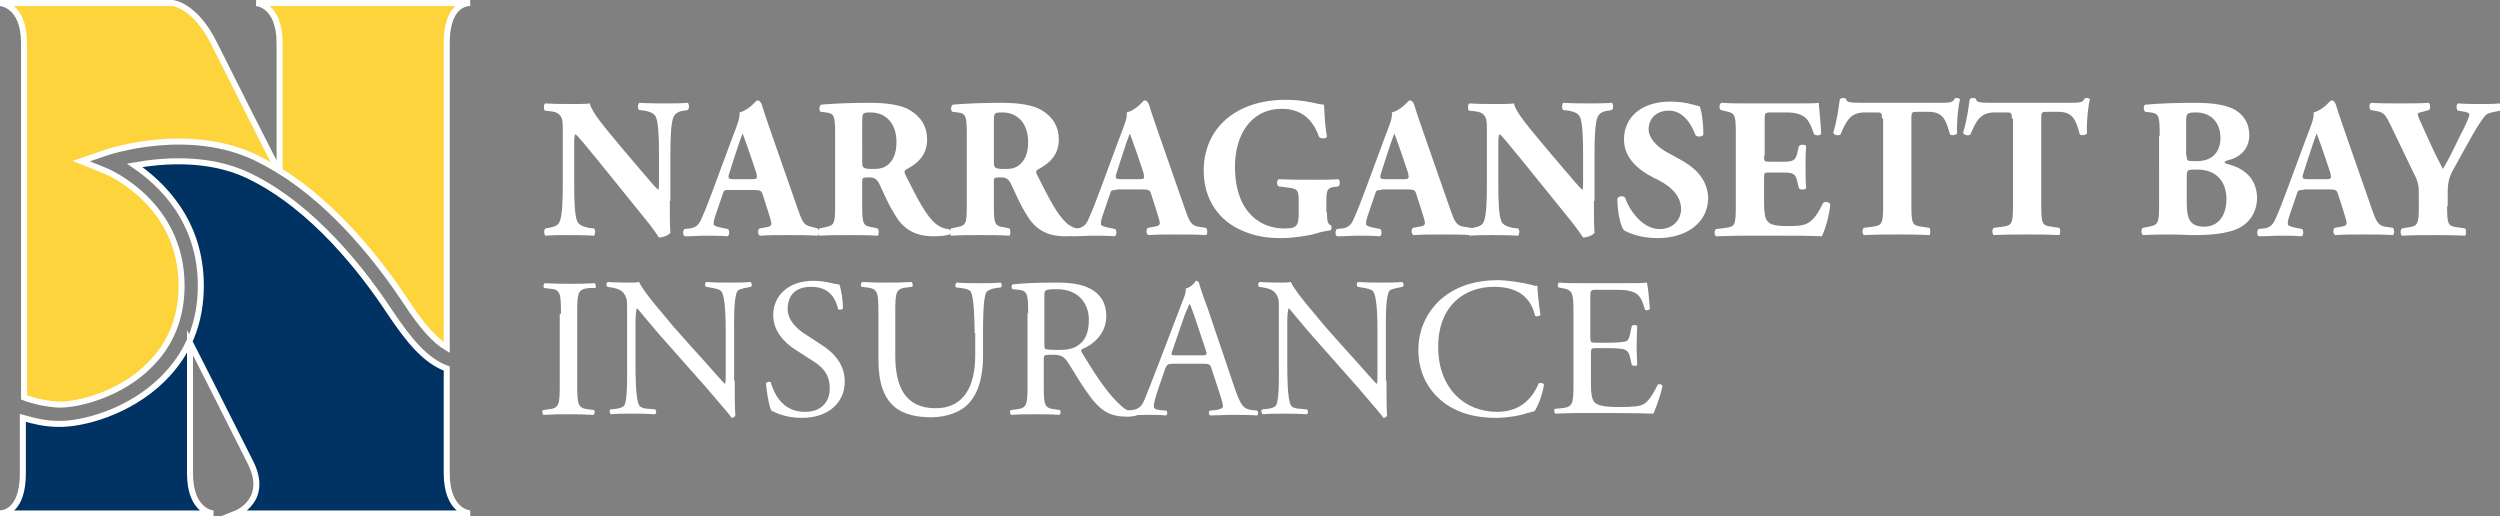 <?xml version="1.0" encoding="utf-8"?>
<!-- Generator: Adobe Illustrator 27.7.0, SVG Export Plug-In . SVG Version: 6.00 Build 0)  -->
<svg version="1.1" id="Layer_1" xmlns="http://www.w3.org/2000/svg" xmlns:xlink="http://www.w3.org/1999/xlink" x="0px" y="0px"
	 viewBox="0 0 415.8 85.9" style="enable-background:new 0 0 415.8 85.9;" xml:space="preserve">
<rect x="0" y="0" width="415.8" height="85.9" fill="#808080" stroke="none"/>
<style type="text/css">
	.st0{enable-background:new    ;}
	.st1{fill:#FFFFFF;}
	.st2{fill:#003264;stroke:#FFFFFF;stroke-miterlimit:10;}
	.st3{fill:#FED43C;stroke:#FFFFFF;stroke-miterlimit:10;}
</style>
<g id="NArragansett_bay_insurance_00000021835503645594067290000001289261407631546285_">
	<g class="st0">
		<path class="st1" d="M111.4,33.4c0,2.1,0,4.2,0.1,5.3c-0.2,0.4-1.2,0.8-1.9,0.8c0,0-1.1-1.7-2.7-3.6l-7.6-9.4
			c-1.9-2.3-3-3.7-3.6-4.2c-0.2,0.3-0.2,0.9-0.2,2.1v6.4c0,2.7,0.1,5.1,0.5,6c0.3,0.7,1.1,0.9,1.9,1.1l0.9,0.1c0.3,0.3,0.2,1,0,1.2
			c-1.8-0.1-3.1-0.1-4.4-0.1c-1.2,0-2.4,0-3.7,0.1c-0.2-0.2-0.3-0.9,0-1.2l0.6-0.1c0.9-0.2,1.6-0.4,1.8-1.1c0.4-0.9,0.5-3.4,0.5-6
			v-8.4c0-1.8,0-2.3-0.2-2.8c-0.3-0.6-0.7-1-1.9-1.1l-0.9-0.1c-0.2-0.3-0.2-1.1,0.1-1.2c1.6,0.1,3.2,0.1,4.6,0.1
			c1.1,0,2.1,0,2.8-0.1c0.3,1.5,2.5,4,5.4,7.5l2.8,3.3c1.5,1.7,2.4,2.9,3.2,3.6c0.1-0.3,0.1-0.9,0.1-1.5v-4.6c0-2.7-0.1-5.1-0.5-6
			c-0.3-0.7-1-0.9-1.9-1.1l-0.9-0.1c-0.3-0.3-0.2-1,0-1.2c1.8,0.1,3.1,0.1,4.4,0.1c1.2,0,2.4,0,3.7-0.1c0.2,0.2,0.3,0.9,0,1.2
			l-0.6,0.1c-0.9,0.1-1.5,0.4-1.8,1.1c-0.4,0.9-0.5,3.4-0.5,6V33.4z"/>
		<path class="st1" d="M121.3,31.6c-0.8,0-0.9,0-1.1,0.7l-1.3,3.8c-0.2,0.7-0.2,0.9-0.2,1.2c0,0.2,0.4,0.4,1.4,0.6l1,0.2
			c0.2,0.2,0.3,1-0.1,1.2c-1.2-0.1-2.3-0.1-3.7-0.1c-1.1,0-1.9,0.1-3.4,0.1c-0.4-0.2-0.3-0.9-0.1-1.2l0.9-0.1c0.8-0.1,1.5-0.4,2-1.7
			c0.6-1.3,1.2-2.9,2.1-5.3l3-8.1c0.8-2.1,1.3-3.2,1.2-4.2c1.6-0.4,2.8-2,2.9-2c0.4,0,0.6,0.2,0.8,0.7c0.3,1,0.7,2.2,1.5,4.5
			l4.5,12.9c0.7,2,1,2.7,2.2,2.9L136,38c0.2,0.2,0.3,1,0,1.2c-1.6-0.1-3.4-0.1-5.1-0.1c-1.6,0-2.9,0-4.5,0.1
			c-0.4-0.2-0.4-0.9-0.1-1.2l1.1-0.2c0.8-0.1,0.9-0.4,0.9-0.6c0-0.2-0.2-1-0.6-2.2l-0.9-2.8c-0.2-0.5-0.4-0.6-1.6-0.6H121.3z
			 M125.1,29.8c0.8,0,0.9-0.1,0.7-1l-0.9-2.7c-0.5-1.4-1.1-3.2-1.4-3.9c-0.3,0.8-0.9,2.5-1.4,4.1l-0.8,2.5c-0.3,0.9-0.1,1,0.7,1
			H125.1z"/>
		<path class="st1" d="M138.9,22.6c0-3.3-0.1-3.7-1.5-3.9l-0.9-0.1c-0.3-0.2-0.3-1,0.1-1.2c2.5-0.2,5-0.3,8.2-0.3
			c2.8,0,5.2,0.4,6.5,1.2c1.9,1.1,2.9,2.8,2.9,4.9c0,2.9-2,4.2-3.5,5c-0.3,0.2-0.3,0.4-0.2,0.7c2.2,4.4,3.5,6.9,5.1,8.3
			c0.9,0.7,1.7,0.9,2.2,0.9c0.3,0.2,0.3,0.7,0.1,0.9c-0.5,0.2-1.6,0.3-2.6,0.3c-3,0-5-1.1-6.4-3.5c-1.1-1.7-1.8-3.4-2.6-5.1
			c-0.4-0.9-0.9-1.2-1.7-1.2c-1.2,0-1.2,0.1-1.2,0.7v4.1c0,3,0.2,3.3,1.7,3.5L146,38c0.2,0.2,0.2,1,0,1.2c-1.7-0.1-3.3-0.1-4.9-0.1
			c-1.7,0-3.1,0-4.8,0.1c-0.3-0.2-0.3-1,0-1.2l0.9-0.2c1.5-0.3,1.7-0.5,1.7-3.5V22.6z M143.4,26.8c0,1.2,0.1,1.3,2,1.3
			c1.2,0,1.9-0.3,2.5-0.9c0.6-0.6,1.2-1.6,1.2-3.6c0-3-1.7-4.9-4.3-4.9c-1.4,0-1.4,0.1-1.4,1.7V26.8z"/>
		<path class="st1" d="M160.8,22.6c0-3.3-0.1-3.7-1.5-3.9l-0.9-0.1c-0.3-0.2-0.3-1,0.1-1.2c2.5-0.2,5-0.3,8.2-0.3
			c2.8,0,5.2,0.4,6.5,1.2c1.9,1.1,2.9,2.8,2.9,4.9c0,2.9-2,4.2-3.5,5c-0.3,0.2-0.3,0.4-0.2,0.7c2.2,4.4,3.5,6.9,5.1,8.3
			c0.9,0.7,1.7,0.9,2.2,0.9c0.3,0.2,0.3,0.7,0.1,0.9c-0.5,0.2-1.6,0.3-2.6,0.3c-3,0-5-1.1-6.4-3.5c-1.1-1.7-1.8-3.4-2.6-5.1
			c-0.4-0.9-0.9-1.2-1.7-1.2c-1.2,0-1.2,0.1-1.2,0.7v4.1c0,3,0.2,3.3,1.7,3.5l0.9,0.2c0.2,0.2,0.2,1,0,1.2c-1.7-0.1-3.3-0.1-4.9-0.1
			c-1.7,0-3.1,0-4.8,0.1c-0.3-0.2-0.3-1,0-1.2l0.9-0.2c1.5-0.3,1.7-0.5,1.7-3.5V22.6z M165.3,26.8c0,1.2,0.1,1.3,2,1.3
			c1.2,0,1.9-0.3,2.5-0.9c0.6-0.6,1.2-1.6,1.2-3.6c0-3-1.7-4.9-4.3-4.9c-1.4,0-1.4,0.1-1.4,1.7V26.8z"/>
		<path class="st1" d="M185.7,31.6c-0.8,0-0.9,0-1.1,0.7l-1.3,3.8c-0.2,0.7-0.2,0.9-0.2,1.2c0,0.2,0.4,0.4,1.4,0.6l1,0.2
			c0.2,0.2,0.3,1-0.1,1.2c-1.2-0.1-2.3-0.1-3.7-0.1c-1.1,0-1.9,0.1-3.4,0.1c-0.4-0.2-0.3-0.9-0.1-1.2l0.9-0.1c0.8-0.1,1.5-0.4,2-1.7
			c0.6-1.3,1.2-2.9,2.1-5.3l3-8.1c0.8-2.1,1.3-3.2,1.2-4.2c1.6-0.4,2.8-2,2.9-2c0.4,0,0.6,0.2,0.8,0.7c0.3,1,0.7,2.2,1.5,4.5
			l4.5,12.9c0.7,2,1,2.7,2.2,2.9l1.3,0.2c0.2,0.2,0.3,1,0,1.2c-1.6-0.1-3.4-0.1-5.1-0.1c-1.6,0-2.9,0-4.5,0.1
			c-0.4-0.2-0.4-0.9-0.1-1.2l1.1-0.2c0.8-0.1,0.9-0.4,0.9-0.6c0-0.2-0.2-1-0.6-2.2l-0.9-2.8c-0.2-0.5-0.4-0.6-1.6-0.6H185.7z
			 M189.5,29.8c0.8,0,0.9-0.1,0.7-1l-0.9-2.7c-0.5-1.4-1.1-3.2-1.4-3.9c-0.3,0.8-0.9,2.5-1.4,4.1l-0.8,2.5c-0.3,0.9-0.1,1,0.7,1
			H189.5z"/>
		<path class="st1" d="M220.7,35.3c0,1.4,0.1,2,0.7,2.2c0.1,0.1,0.1,0.7-0.1,0.8c-0.6,0.1-1.4,0.2-2.3,0.5c-1.2,0.4-4,0.8-5.8,0.8
			c-2.2,0-4.2-0.2-6.5-1.2c-3.9-1.6-6.5-5.2-6.5-10c0-4.1,1.8-7.8,5.8-10c2.2-1.2,4.9-1.8,7.7-1.8c3.7,0,5.5,0.8,6.5,0.8
			c0.1,1,0.1,3.3,0.5,5.3c-0.1,0.4-1,0.4-1.3,0.1c-1.1-3.1-3.1-4.7-6.2-4.7c-5.2,0-7.8,4.4-7.8,9.6c0,4.7,1.6,7.5,3.8,9
			c1.6,1.1,3.3,1.3,4.5,1.3c1.9,0,2.3-0.4,2.3-2.5v-2.1c0-1.8-0.2-2-1.8-2.2l-1.5-0.2c-0.4-0.2-0.4-1,0-1.2c2.3,0.1,4,0.1,5.6,0.1
			c1.6,0,3.2,0,4.3-0.1c0.3,0.2,0.3,1,0,1.2l-0.8,0.1c-1,0.2-1.2,0.5-1.2,2.3V35.3z"/>
		<path class="st1" d="M229.8,31.6c-0.8,0-0.9,0-1.1,0.7l-1.3,3.8c-0.2,0.7-0.2,0.9-0.2,1.2c0,0.2,0.4,0.4,1.4,0.6l1,0.2
			c0.2,0.2,0.3,1-0.1,1.2c-1.2-0.1-2.3-0.1-3.7-0.1c-1.1,0-1.9,0.1-3.4,0.1c-0.4-0.2-0.3-0.9-0.1-1.2l0.9-0.1c0.8-0.1,1.5-0.4,2-1.7
			c0.6-1.3,1.2-2.9,2.1-5.3l3-8.1c0.8-2.1,1.3-3.2,1.2-4.2c1.6-0.4,2.8-2,2.9-2c0.4,0,0.6,0.2,0.8,0.7c0.3,1,0.7,2.2,1.5,4.5
			l4.5,12.9c0.7,2,1,2.7,2.2,2.9l1.3,0.2c0.2,0.2,0.3,1,0,1.2c-1.6-0.1-3.4-0.1-5.1-0.1c-1.7,0-2.9,0-4.5,0.1
			c-0.4-0.2-0.4-0.9-0.1-1.2l1.1-0.2c0.8-0.1,0.9-0.4,0.9-0.6c0-0.2-0.2-1-0.6-2.2l-0.9-2.8c-0.2-0.5-0.4-0.6-1.6-0.6H229.8z
			 M233.5,29.8c0.8,0,0.9-0.1,0.7-1l-0.9-2.7c-0.5-1.4-1.1-3.2-1.4-3.9c-0.3,0.8-0.9,2.5-1.4,4.1l-0.8,2.5c-0.3,0.9-0.1,1,0.7,1
			H233.5z"/>
		<path class="st1" d="M265.1,33.4c0,2.1,0,4.2,0.1,5.3c-0.2,0.4-1.2,0.8-1.9,0.8c0,0-1.1-1.7-2.7-3.6l-7.6-9.4
			c-1.9-2.3-3-3.7-3.6-4.2c-0.2,0.3-0.2,0.9-0.2,2.1v6.4c0,2.7,0.1,5.1,0.5,6c0.3,0.7,1.1,0.9,1.9,1.1l0.9,0.1c0.3,0.3,0.2,1,0,1.2
			c-1.8-0.1-3.1-0.1-4.4-0.1c-1.2,0-2.4,0-3.7,0.1c-0.2-0.2-0.3-0.9,0-1.2l0.6-0.1c0.9-0.2,1.6-0.4,1.8-1.1c0.4-0.9,0.5-3.4,0.5-6
			v-8.4c0-1.8,0-2.3-0.2-2.8c-0.3-0.6-0.7-1-1.9-1.1l-0.9-0.1c-0.2-0.3-0.2-1.1,0.1-1.2c1.6,0.1,3.2,0.1,4.6,0.1
			c1.1,0,2.1,0,2.8-0.1c0.3,1.5,2.5,4,5.4,7.5l2.8,3.3c1.5,1.7,2.4,2.9,3.2,3.6c0.1-0.3,0.1-0.9,0.1-1.5v-4.6c0-2.7-0.1-5.1-0.5-6
			c-0.3-0.7-1-0.9-1.9-1.1l-0.9-0.1c-0.3-0.3-0.2-1,0-1.2c1.8,0.1,3.1,0.1,4.4,0.1c1.2,0,2.4,0,3.7-0.1c0.2,0.2,0.3,0.9,0,1.2
			l-0.6,0.1c-0.9,0.1-1.5,0.4-1.8,1.1c-0.4,0.9-0.5,3.4-0.5,6V33.4z"/>
		<path class="st1" d="M275.7,39.6c-3,0-4.9-0.9-5.6-1.3c-0.6-0.7-1.1-3.1-1.1-5.3c0.2-0.4,1-0.5,1.3-0.1c0.7,2.1,2.9,5.2,5.7,5.2
			c2.4,0,3.6-1.7,3.6-3.3c0-2.7-2.5-4.3-4.5-5.2c-2.4-1.2-5-3.2-5-6.4c0-3.7,2.9-6.3,7.7-6.3c1.1,0,2.4,0.1,3.8,0.5
			c0.4,0.1,0.7,0.2,1.1,0.3c0.3,0.7,0.6,2.5,0.6,4.7c-0.2,0.4-1,0.4-1.3,0.1c-0.6-1.7-2-4.1-4.4-4.1c-2.2,0-3.4,1.4-3.4,3.1
			c0,1.5,1.4,2.9,3,3.8l2.2,1.2c2,1.1,4.7,3,4.7,6.6C284,36.9,280.7,39.6,275.7,39.6z"/>
		<path class="st1" d="M293.4,25.9c0,0.9,0,1,0.9,1h2.3c1.7,0,2.1-0.2,2.4-1.8l0.2-0.8c0.2-0.3,1.1-0.3,1.2,0
			c-0.1,1.1-0.1,2.2-0.1,3.5c0,1.3,0,2.4,0.1,3.5c-0.2,0.3-1,0.3-1.2,0l-0.2-0.8c-0.3-1.6-0.7-1.8-2.4-1.8h-2.3c-0.9,0-0.9,0-0.9,1
			v3.9c0,1.5,0.1,2.6,0.5,3.1c0.4,0.6,1.1,0.9,3.5,0.9c2.9,0,4-0.1,5.8-3.8c0.3-0.4,1.1-0.2,1.2,0.2c-0.1,1.7-0.9,4.4-1.4,5.3
			c-1.7-0.1-4.9-0.1-7.6-0.1h-4.3c-1.6,0-3.2,0-5.7,0.1c-0.3-0.2-0.3-1,0-1.2l1.6-0.2c1.5-0.2,1.7-0.4,1.7-3.5V22
			c0-3-0.2-3.2-1.7-3.5l-0.8-0.2c-0.3-0.2-0.3-1,0.1-1.2c1.6,0.1,3.2,0.1,4.8,0.1h7c2.1,0,4,0,4.4-0.1c0,0.5,0.3,2.9,0.4,5.1
			c-0.1,0.4-0.9,0.4-1.2,0.1c-0.4-1.2-0.8-2.1-1.3-2.6c-0.6-0.6-1.6-1-3.2-1h-2.6c-1.1,0-1.1,0.1-1.1,1.3V25.9z"/>
		<path class="st1" d="M313,19.7c0-0.8,0-1-0.8-1h-2c-2.4,0-3.1,1.3-4.1,3.7c-0.4,0.2-1,0.1-1.2-0.3c0.7-2.3,0.9-4.3,1.1-5.6
			c0.1-0.1,0.3-0.2,0.5-0.2s0.3,0,0.5,0.1c0.2,0.6,0.3,0.7,2.8,0.7h12.3c2.2,0,2.7,0,3-0.7c0.1-0.1,0.2-0.1,0.4-0.1
			c0.2,0,0.4,0.1,0.5,0.2c-0.3,1.1-0.6,3.8-0.5,5.7c-0.2,0.3-1.1,0.4-1.2,0.1c-0.6-2.1-1-3.7-3.5-3.7h-2c-0.8,0-0.9,0.1-0.9,1v14.6
			c0,3.1,0.2,3.3,1.7,3.5l1.3,0.2c0.2,0.2,0.2,1,0,1.2c-2.1-0.1-3.8-0.1-5.3-0.1c-1.6,0-3.3,0-5.6,0.1c-0.3-0.2-0.3-1,0-1.2l1.5-0.2
			c1.5-0.2,1.7-0.5,1.7-3.5V19.7z"/>
		<path class="st1" d="M334.6,19.7c0-0.8,0-1-0.8-1h-2c-2.4,0-3.1,1.3-4.1,3.7c-0.4,0.2-1,0.1-1.2-0.3c0.7-2.3,0.9-4.3,1.1-5.6
			c0.1-0.1,0.3-0.2,0.5-0.2s0.3,0,0.5,0.1c0.2,0.6,0.3,0.7,2.8,0.7h12.3c2.2,0,2.7,0,3-0.7c0.1-0.1,0.2-0.1,0.4-0.1
			c0.2,0,0.4,0.1,0.5,0.2c-0.3,1.1-0.6,3.8-0.5,5.7c-0.2,0.3-1.1,0.4-1.2,0.1c-0.6-2.1-1-3.7-3.5-3.7h-2c-0.8,0-0.9,0.1-0.9,1v14.6
			c0,3.1,0.2,3.3,1.7,3.5l1.3,0.2c0.2,0.2,0.2,1,0,1.2c-2.1-0.1-3.8-0.1-5.3-0.1c-1.6,0-3.3,0-5.6,0.1c-0.3-0.2-0.3-1,0-1.2l1.5-0.2
			c1.5-0.2,1.7-0.5,1.7-3.5V19.7z"/>
		<path class="st1" d="M359.2,22.6c0-3.3-0.1-3.7-1.5-3.9l-0.9-0.1c-0.3-0.2-0.4-1.2,0.1-1.2c2.5-0.2,4.9-0.3,8.2-0.3
			c3.2,0,5.3,0.4,6.7,1.2c1.4,0.9,2.3,2.2,2.3,4.2c0,2.8-2.3,3.9-3.4,4.1c-0.3,0.1-0.7,0.2-0.7,0.4c0,0.1,0.2,0.2,0.5,0.3
			c2.6,0.6,4.8,2.3,4.9,5.5c0,3-1.8,4.8-3.9,5.5c-2.1,0.7-4.6,0.8-6.6,0.8c-1.2,0-2.4-0.1-3.4-0.1c-1.6,0-3.2,0-5.1,0.1
			c-0.3-0.2-0.3-1.1,0-1.2l1-0.2c1.5-0.3,1.7-0.5,1.7-3.5V22.6z M363.7,25.9c0,0.9,0,0.9,1.7,0.9c2.8,0,3.9-1.8,3.9-3.8
			c0-2.9-1.8-4.3-4.1-4.3c-1.6,0-1.6,0.3-1.6,1.7V25.9z M363.7,33.5c0,2.6,0.3,4.2,2.9,4.2c2.4,0,3.7-1.9,3.7-4.6
			c0-2.9-1.7-4.9-4.8-4.9c-1.8,0-1.8,0-1.8,1.4V33.5z"/>
		<path class="st1" d="M383.1,31.6c-0.8,0-0.9,0-1.1,0.7l-1.3,3.8c-0.2,0.7-0.2,0.9-0.2,1.2c0,0.2,0.4,0.4,1.4,0.6l1,0.2
			c0.2,0.2,0.3,1-0.1,1.2c-1.2-0.1-2.3-0.1-3.7-0.1c-1.1,0-1.9,0.1-3.4,0.1c-0.4-0.2-0.3-0.9-0.1-1.2l0.9-0.1c0.8-0.1,1.5-0.4,2-1.7
			c0.6-1.3,1.2-2.9,2.1-5.3l3-8.1c0.8-2.1,1.3-3.2,1.2-4.2c1.6-0.4,2.8-2,2.9-2c0.4,0,0.6,0.2,0.8,0.7c0.3,1,0.7,2.2,1.5,4.5
			l4.5,12.9c0.7,2,1,2.7,2.2,2.9l1.3,0.2c0.2,0.2,0.3,1,0,1.2c-1.6-0.1-3.4-0.1-5.1-0.1c-1.7,0-2.9,0-4.5,0.1
			c-0.4-0.2-0.4-0.9-0.1-1.2l1.1-0.2c0.8-0.1,0.9-0.4,0.9-0.6c0-0.2-0.2-1-0.6-2.2l-0.9-2.8c-0.2-0.5-0.4-0.6-1.6-0.6H383.1z
			 M386.9,29.8c0.8,0,0.9-0.1,0.7-1l-0.9-2.7c-0.5-1.4-1.1-3.2-1.4-3.9c-0.3,0.8-0.9,2.5-1.4,4.1l-0.8,2.5c-0.3,0.9-0.1,1,0.7,1
			H386.9z"/>
		<path class="st1" d="M407,34.3c0,3.1,0.2,3.3,1.7,3.5L410,38c0.2,0.2,0.2,1,0,1.2c-2.1-0.1-3.8-0.1-5.3-0.1s-3.2,0-5.2,0.1
			c-0.3-0.2-0.3-1,0-1.2l1.1-0.2c1.5-0.2,1.7-0.5,1.7-3.5v-1.7c0-1.6,0-2.2-0.9-3.9l-3.9-8.1c-0.7-1.4-1-1.9-2.1-2.1l-1.1-0.2
			c-0.3-0.3-0.3-1.1,0.1-1.2c1.5,0.1,2.7,0.1,4.7,0.1c2,0,3.7,0,4.8-0.1c0.3,0.1,0.4,0.9,0.1,1.2l-1.1,0.3c-0.6,0.1-0.8,0.3-0.8,0.3
			c0,0.3,0.2,0.8,0.9,2.3l1.6,3.5c0.5,1.1,1.3,2.6,1.7,3.4c1-1.6,2-3.8,2.8-5.4c1.2-2.3,1.6-3.3,1.6-3.7c0-0.2-0.5-0.4-1.3-0.5
			l-0.6-0.1c-0.3-0.2-0.3-1,0-1.2c1.3,0.1,2.5,0.1,3.7,0.1c1.3,0,2.3,0,3.2-0.1c0.4,0.1,0.4,0.9,0.1,1.2l-0.9,0.2
			c-0.6,0.1-1.4,0.3-1.7,0.8c-0.5,0.6-1.3,1.8-2.9,4.7l-2.1,3.8c-0.9,1.6-1.1,2.4-1.1,4.3V34.3z"/>
	</g>
	<g class="st0">
		<path class="st1" d="M93.3,52.2c0-3.5-0.1-4.1-2-4.2l-0.8-0.1c-0.2-0.1-0.1-0.7,0.1-0.8c1.7,0.1,2.8,0.1,4.2,0.1
			c1.3,0,2.4,0,4.1-0.1c0.2,0.1,0.3,0.7,0.1,0.8L98,47.9c-1.9,0.2-2,0.7-2,4.2v11.8c0,3.5,0.1,4,2,4.2l0.8,0.1
			c0.2,0.1,0.1,0.7-0.1,0.8c-1.7-0.1-2.8-0.1-4.1-0.1c-1.4,0-2.5,0-4.2,0.1c-0.2-0.1-0.3-0.6-0.1-0.8l0.8-0.1c1.9-0.2,2-0.7,2-4.2
			V52.2z"/>
		<path class="st1" d="M122.2,63.3c0,1,0,4.9,0.1,5.8c-0.1,0.2-0.3,0.4-0.6,0.4c-0.4-0.6-1.4-1.7-4.2-5l-7.7-8.7
			c-0.9-1-3.1-3.7-3.8-4.5h-0.1c-0.1,0.4-0.2,1.2-0.2,2.1v7.2c0,1.6,0,5.8,0.6,6.8c0.2,0.4,0.9,0.6,1.7,0.6l1,0.1
			c0.2,0.3,0.2,0.7-0.1,0.8c-1.5-0.1-2.6-0.1-3.9-0.1c-1.4,0-2.3,0-3.4,0.1c-0.2-0.2-0.3-0.6-0.1-0.8l0.9-0.1
			c0.8-0.1,1.3-0.3,1.5-0.7c0.5-1.2,0.4-5.2,0.4-6.8v-9.5c0-0.9,0-1.6-0.7-2.4c-0.5-0.5-1.3-0.7-2-0.8l-0.6-0.1
			c-0.2-0.2-0.2-0.7,0.1-0.8c1.4,0.1,3.1,0.1,3.7,0.1c0.5,0,1.1,0,1.5-0.1c0.7,1.7,4.6,6,5.6,7.3l3.2,3.6c2.3,2.5,3.9,4.4,5.4,6h0.1
			c0.1-0.2,0.1-0.7,0.1-1.4v-7.1c0-1.6,0-5.8-0.7-6.8c-0.2-0.3-0.7-0.5-2-0.7l-0.6-0.1c-0.2-0.2-0.2-0.7,0.1-0.8
			c1.5,0.1,2.6,0.1,3.9,0.1c1.4,0,2.3,0,3.4-0.1c0.3,0.2,0.3,0.6,0.1,0.8l-0.5,0.1c-1.1,0.2-1.7,0.4-1.8,0.7
			c-0.6,1.2-0.5,5.3-0.5,6.8V63.3z"/>
		<path class="st1" d="M133.4,69.5c-2.8,0-4.5-0.9-5.1-1.2c-0.4-0.7-0.8-3.1-0.9-4.6c0.2-0.2,0.7-0.3,0.8-0.1
			c0.5,1.7,1.8,4.9,5.7,4.9c2.8,0,4.1-1.8,4.1-3.8c0-1.5-0.3-3.1-2.7-4.6l-3.1-2c-1.7-1.1-3.6-3-3.6-5.7c0-3.1,2.4-5.7,6.7-5.7
			c1,0,2.2,0.2,3.1,0.4c0.4,0.1,0.9,0.2,1.2,0.2c0.3,0.8,0.6,2.6,0.6,4c-0.1,0.2-0.7,0.3-0.8,0.1c-0.4-1.6-1.3-3.7-4.5-3.7
			c-3.2,0-3.9,2.1-3.9,3.7c0,1.9,1.6,3.3,2.8,4.1l2.6,1.7c2.1,1.3,4.1,3.2,4.1,6.3C140.5,67,137.7,69.5,133.4,69.5z"/>
		<path class="st1" d="M162.1,55.4c0-2-0.1-5.8-0.6-6.8c-0.2-0.4-0.8-0.6-1.7-0.7l-0.8-0.1c-0.2-0.2-0.1-0.7,0.1-0.8
			c1.3,0.1,2.5,0.1,3.8,0.1c1.4,0,2.3,0,3.5-0.1c0.3,0.2,0.2,0.6,0.1,0.8l-0.8,0.1c-0.8,0.1-1.5,0.4-1.7,0.8
			c-0.5,1.1-0.5,4.9-0.5,6.7v3.7c0,2.9-0.5,5.9-2.3,7.9c-1.4,1.6-3.9,2.4-6.3,2.4c-2.3,0-4.6-0.4-6.2-1.8c-1.7-1.5-2.6-3.9-2.6-7.8
			v-7.8c0-3.4-0.1-4-2-4.2l-0.8-0.1c-0.2-0.1-0.1-0.7,0.1-0.8c1.7,0.1,2.8,0.1,4.1,0.1c1.4,0,2.4,0,4.1-0.1c0.2,0.1,0.3,0.7,0.1,0.8
			l-0.8,0.1c-1.9,0.2-2,0.7-2,4.2v7.1c0,5.3,1.7,8.8,6.7,8.8c4.8,0,6.6-3.8,6.6-8.8V55.4z"/>
		<path class="st1" d="M171,52.1c0-3.1-0.1-3.7-1.5-3.9l-1.1-0.1c-0.2-0.2-0.2-0.7,0-0.8c1.8-0.2,4.1-0.3,7.4-0.3c2,0,4,0.2,5.5,1
			c1.6,0.8,2.7,2.3,2.7,4.6c0,3.1-2.5,4.9-4.1,5.5c-0.2,0.2,0,0.5,0.2,0.8c2.6,4.3,4.4,6.9,6.6,8.8c0.6,0.5,1.4,0.9,2.3,0.9
			c0.2,0.1,0.2,0.3,0,0.5c-0.3,0.1-0.8,0.2-1.5,0.2c-2.8,0-4.5-0.8-6.8-4.2c-0.9-1.2-2.2-3.5-3.2-5c-0.5-0.7-1-1.1-2.3-1.1
			c-1.5,0-1.6,0-1.6,0.7V64c0,3.5,0.1,3.9,2,4.1l0.7,0.1c0.2,0.2,0.1,0.7-0.1,0.8c-1.5-0.1-2.6-0.1-3.9-0.1c-1.4,0-2.6,0-4.1,0.1
			c-0.2-0.1-0.3-0.6-0.1-0.8l0.8-0.1c1.9-0.2,2-0.7,2-4.1V52.1z M173.7,56.9c0,0.6,0,1,0.1,1.1c0.1,0.1,0.6,0.2,2.3,0.2
			c1.2,0,2.4-0.1,3.4-0.9c0.9-0.7,1.6-1.8,1.6-4.1c0-2.6-1.6-5.1-5.3-5.1c-2,0-2.1,0.1-2.1,1.1V56.9z"/>
		<path class="st1" d="M201.5,61.3c-0.2-0.7-0.4-0.8-1.4-0.8h-5c-0.8,0-1,0.1-1.3,0.8l-1.2,3.5c-0.5,1.5-0.7,2.4-0.7,2.7
			c0,0.4,0.2,0.6,1,0.7l1.1,0.1c0.2,0.2,0.2,0.7-0.1,0.8c-0.9-0.1-1.9-0.1-3.4-0.1c-1.1,0-2.3,0.1-3.2,0.1c-0.2-0.1-0.3-0.7-0.1-0.8
			l1.1-0.1c0.8-0.1,1.5-0.4,2-1.6c0.6-1.5,1.5-3.7,2.9-7.4l3.4-8.9c0.5-1.2,0.7-1.8,0.6-2.3c0.8-0.2,1.4-0.8,1.7-1.3
			c0.2,0,0.4,0.1,0.5,0.3c0.4,1.5,1,3,1.5,4.4l4.5,13.3c1,2.8,1.4,3.3,2.8,3.5l0.9,0.1c0.2,0.2,0.2,0.7,0,0.8
			c-1.4-0.1-2.5-0.1-4-0.1c-1.6,0-2.8,0.1-3.8,0.1c-0.3-0.1-0.3-0.7-0.1-0.8l1-0.1c0.7-0.1,1.2-0.3,1.2-0.6c0-0.4-0.2-1-0.4-1.7
			L201.5,61.3z M195,58.3c-0.3,0.8-0.2,0.8,0.7,0.8h4.1c1,0,1-0.1,0.7-1l-1.8-5.4c-0.3-0.8-0.6-1.7-0.8-2.1h-0.1
			c-0.1,0.2-0.4,1-0.8,1.9L195,58.3z"/>
		<path class="st1" d="M230.6,63.3c0,1,0,4.9,0.1,5.8c-0.1,0.2-0.3,0.4-0.6,0.4c-0.4-0.6-1.4-1.7-4.2-5l-7.7-8.7
			c-0.9-1-3.1-3.7-3.8-4.5h-0.1c-0.1,0.4-0.2,1.2-0.2,2.1v7.2c0,1.6,0,5.8,0.6,6.8c0.2,0.4,0.9,0.6,1.7,0.6l1,0.1
			c0.2,0.3,0.2,0.7-0.1,0.8c-1.5-0.1-2.6-0.1-3.9-0.1c-1.4,0-2.3,0-3.4,0.1c-0.2-0.2-0.3-0.6-0.1-0.8l0.9-0.1
			c0.8-0.1,1.3-0.3,1.5-0.7c0.5-1.2,0.4-5.2,0.4-6.8v-9.5c0-0.9,0-1.6-0.7-2.4c-0.5-0.5-1.3-0.7-2-0.8l-0.6-0.1
			c-0.2-0.2-0.2-0.7,0.1-0.8c1.4,0.1,3.1,0.1,3.7,0.1c0.5,0,1.1,0,1.5-0.1c0.7,1.7,4.6,6,5.6,7.3l3.2,3.6c2.3,2.5,3.9,4.4,5.4,6h0.1
			c0.1-0.2,0.1-0.7,0.1-1.4v-7.1c0-1.6,0-5.8-0.7-6.8c-0.2-0.3-0.7-0.5-2-0.7l-0.6-0.1c-0.2-0.2-0.2-0.7,0.1-0.8
			c1.5,0.1,2.6,0.1,3.9,0.1c1.4,0,2.3,0,3.4-0.1c0.3,0.2,0.3,0.6,0.1,0.8l-0.5,0.1c-1.1,0.2-1.7,0.4-1.8,0.7
			c-0.6,1.2-0.5,5.3-0.5,6.8V63.3z"/>
		<path class="st1" d="M240.1,49.4c2.4-1.9,5.5-2.8,8.9-2.8c1.8,0,4.3,0.4,5.8,0.8c0.4,0.1,0.6,0.2,0.9,0.1c0,0.8,0.2,2.8,0.5,4.9
			c-0.2,0.2-0.7,0.3-0.9,0.1c-0.5-2.2-2-4.8-6.8-4.8c-5,0-9.3,3.2-9.3,10c0,6.9,4.4,10.8,9.8,10.8c4.3,0,6.1-2.8,6.9-4.7
			c0.2-0.2,0.7-0.1,0.9,0.1c-0.2,1.7-1.1,3.9-1.6,4.5c-0.4,0.1-0.8,0.2-1.2,0.3c-0.7,0.3-3.1,0.8-5.2,0.8c-3,0-5.8-0.6-8.2-2.2
			c-2.6-1.8-4.7-4.8-4.7-9.1C235.9,54.5,237.6,51.4,240.1,49.4z"/>
		<path class="st1" d="M261.7,52.1c0-3.4-0.1-3.9-2-4.2l-0.5-0.1c-0.2-0.1-0.1-0.7,0.1-0.8c1.4,0.1,2.5,0.1,3.9,0.1h6.2
			c2.1,0,4.1,0,4.5-0.1c0.2,0.6,0.4,2.9,0.5,4.4c-0.1,0.2-0.7,0.3-0.8,0.1c-0.5-1.6-0.8-2.7-2.5-3.1c-0.7-0.2-1.7-0.2-3.2-0.2h-2.4
			c-1,0-1,0.1-1,1.3v6.6c0,0.9,0.1,0.9,1.1,0.9h1.9c1.4,0,2.4-0.1,2.8-0.2c0.4-0.1,0.6-0.3,0.8-1.2l0.3-1.4c0.2-0.2,0.7-0.2,0.9,0
			c0,0.8-0.1,2.1-0.1,3.3c0,1.2,0.1,2.4,0.1,3.2c-0.1,0.2-0.7,0.2-0.9,0l-0.3-1.3c-0.1-0.6-0.4-1.1-1-1.3c-0.5-0.1-1.3-0.2-2.5-0.2
			h-1.9c-1,0-1.1,0-1.1,0.9v4.7c0,1.7,0.1,2.9,0.6,3.4c0.4,0.4,1.1,0.8,4,0.8c2.5,0,3.5-0.1,4.2-0.5c0.6-0.3,1.5-1.5,2.3-3.2
			c0.2-0.2,0.7-0.1,0.8,0.2c-0.2,1.2-1.1,3.7-1.5,4.6c-3-0.1-5.9-0.1-8.8-0.1h-3c-1.4,0-2.5,0-4.5,0.1c-0.2-0.1-0.3-0.6-0.1-0.8
			l1.1-0.1c1.9-0.2,2-0.7,2-4.1V52.1z"/>
	</g>
</g>
<g>
	<g>
		<g>
			<path class="st2" d="M0.2,85.4H0C0,85.4,0.1,85.4,0.2,85.4z"/>
			<path class="st2" d="M39.3,85.4h38.9c0,0-3.9-0.2-3.9-6.7c0-1.5,0-13,0-17.4c-3.5-1.3-6.2-4.5-9.6-9.6
				c-4.1-6.2-12.5-17.3-23.4-22.5c-6.7-3.2-14.4-2.5-18.9-1.7c4.4,3,11,9.2,11,20c0,6.2-2.1,11.4-6.4,15.6
				c-5.6,5.5-13.4,7.5-17.3,7.4c-2.2,0-4.2-0.5-5.9-1c0,2.7,0,8.2,0,9.2c0,6.1-2.9,6.6-3.7,6.7h35.4c0,0-3.9-0.2-3.9-6.7
				c0-6.5,0-21.7,0-21.7s6.8,13.4,10,19.8C44.9,83.2,39.3,85.4,39.3,85.4z"/>
		</g>
		<g>
			<path class="st3" d="M4,66.1c1.6,0.6,3.7,1.1,5.9,1.2c3.2,0,10.1-1.7,14.9-6.5c3.6-3.5,5.4-8,5.4-13.3
				c0-13.7-12.2-18.9-12.7-19.1l-4-1.6l4.1-1.4c0.6-0.2,13.8-4.6,25.1,0.9c1.2,0.6,2.3,1.2,3.5,1.9c-1.5-2.9-7.8-15.4-10.6-21
				c-3.2-6.4-6.9-6.7-6.9-6.7H0C0,0.5,4,0.7,4,7.2C4,12.9,4,56.4,4,66.1z"/>
			<path class="st3" d="M46.5,7.2c0,5.8,0,18.7,0,21.2c9.7,6,17.1,15.9,20.9,21.6c2.8,4.3,4.9,6.6,6.9,7.8c0-8.5,0-44.4,0-50.6
				c0-6.1,2.9-6.6,3.7-6.7H42.6C42.6,0.5,46.5,0.7,46.5,7.2z"/>
			<path class="st3" d="M78,0.5h0.2C78.2,0.5,78.1,0.5,78,0.5z"/>
		</g>
	</g>
</g>
</svg>
